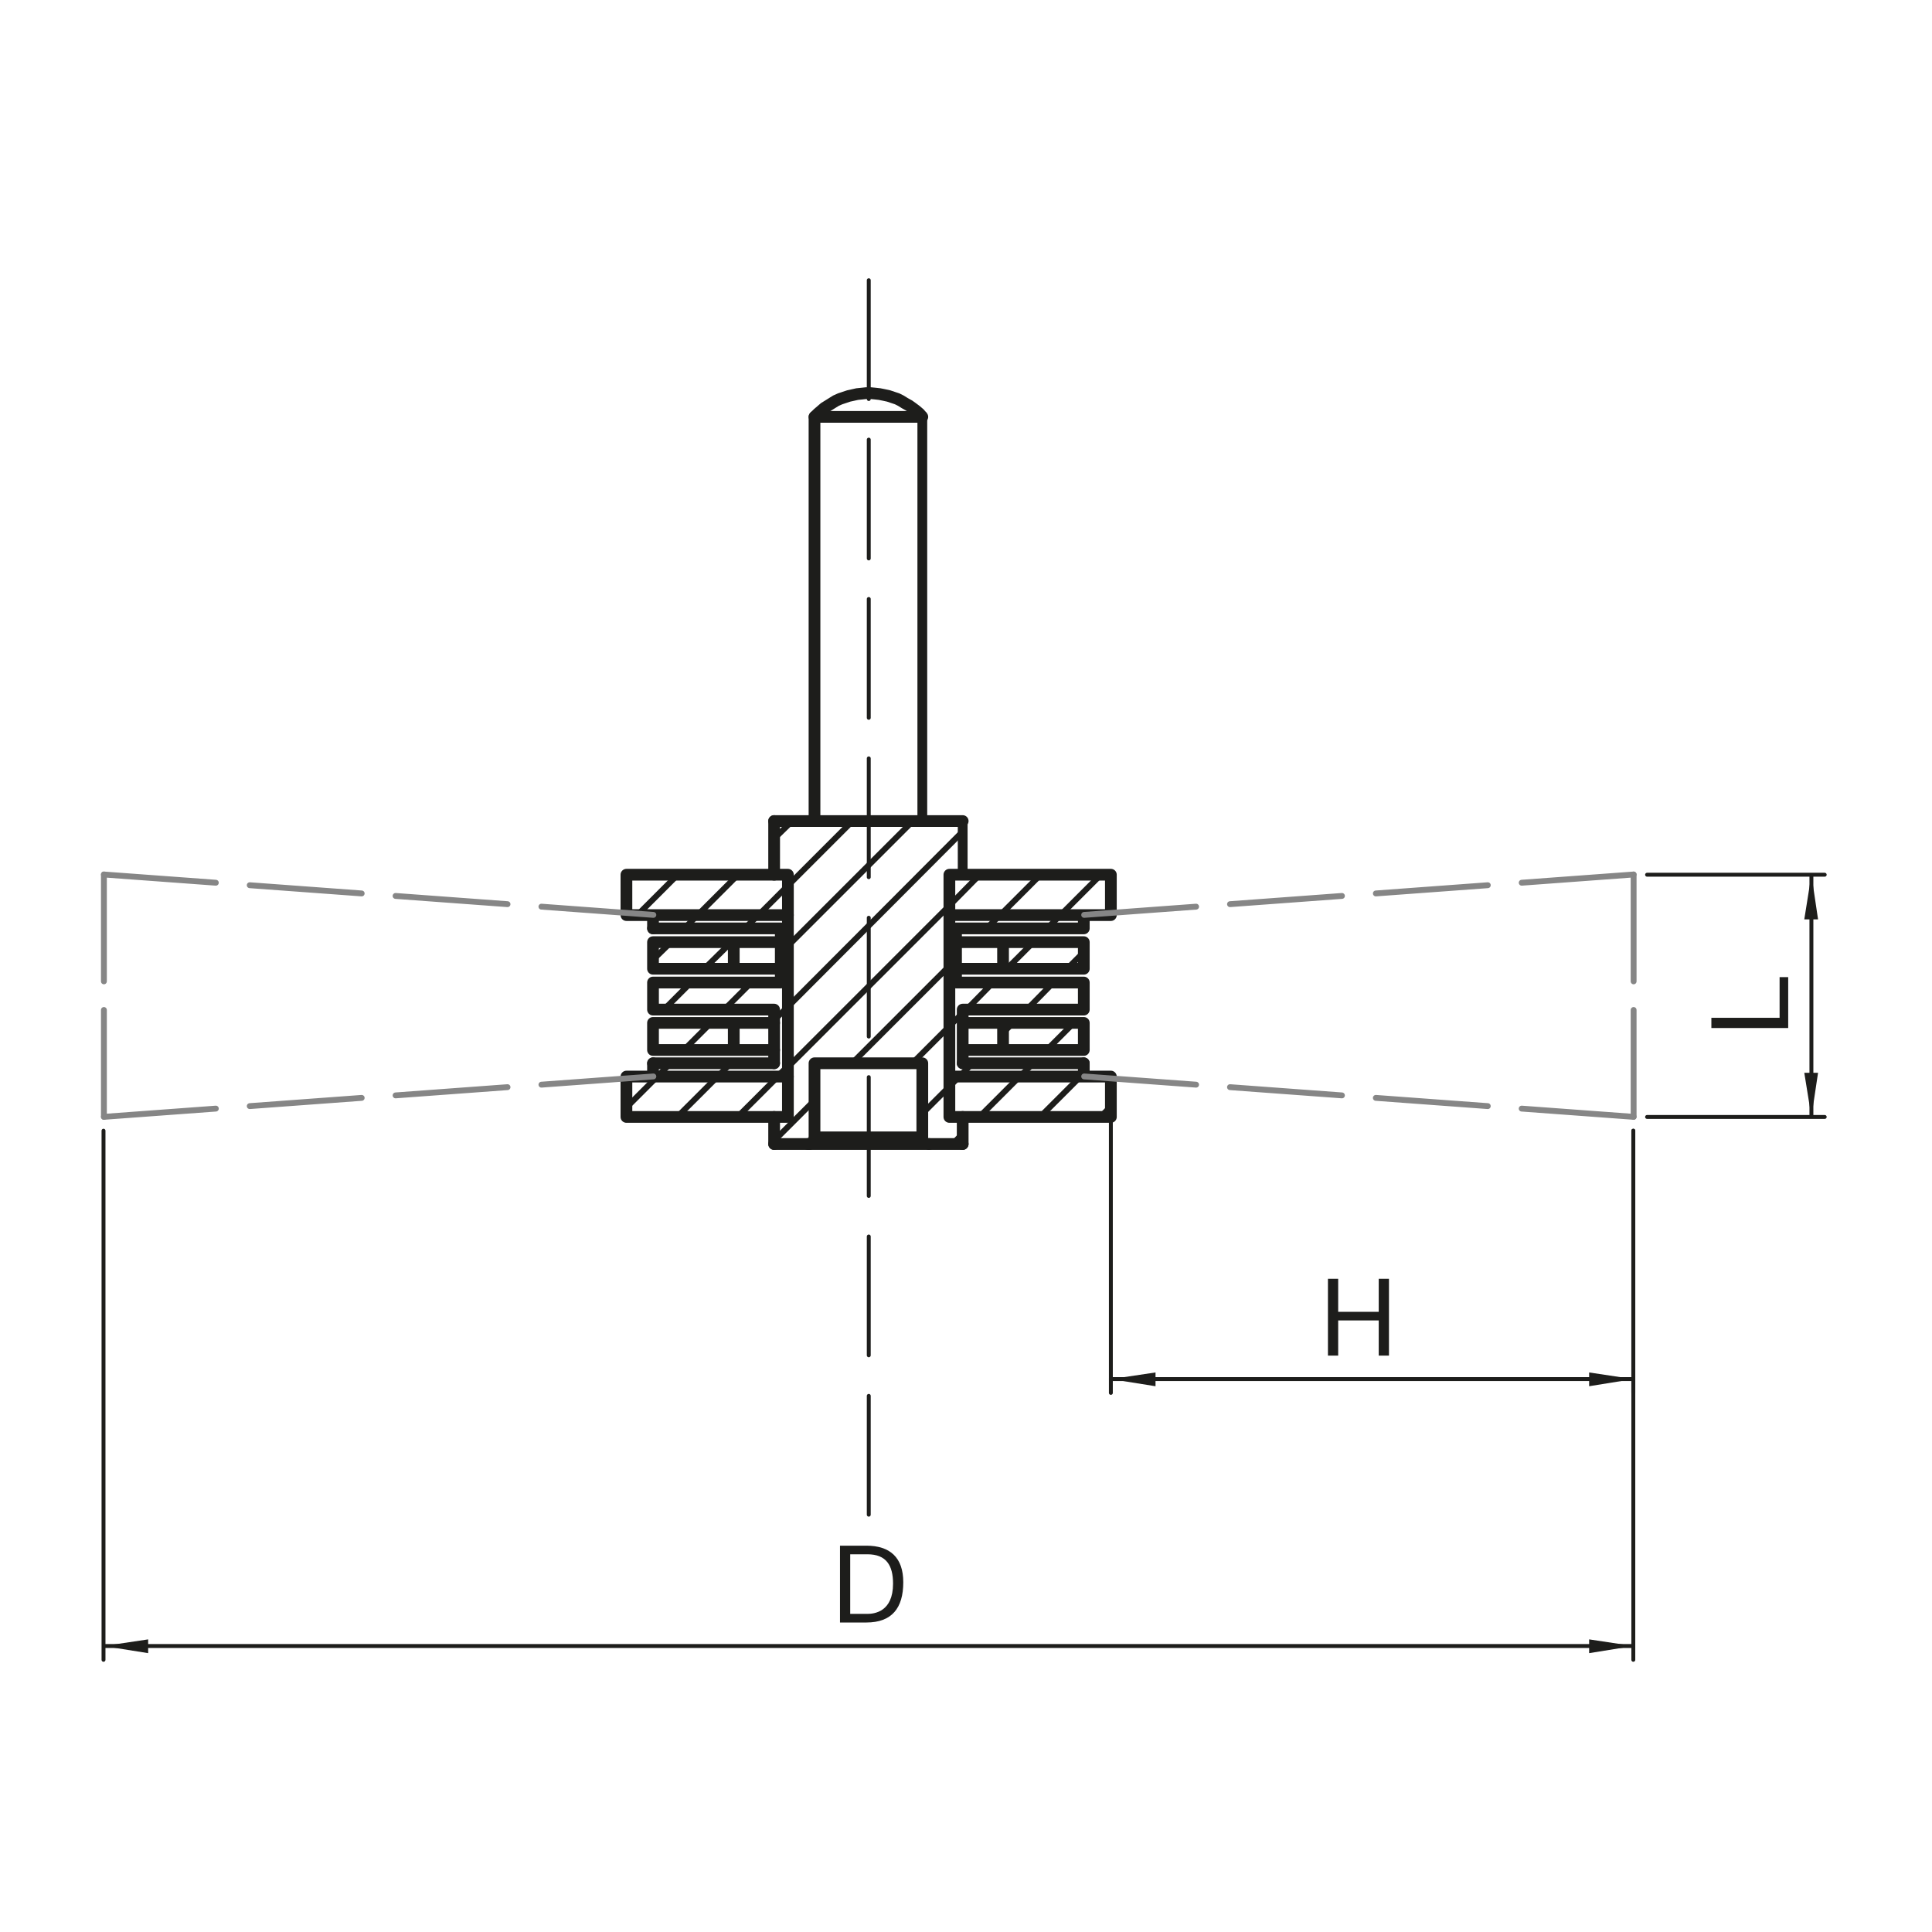 <?xml version="1.0" encoding="iso-8859-1"?>
<!-- Generator: Adobe Illustrator 22.0.1, SVG Export Plug-In . SVG Version: 6.00 Build 0)  -->
<svg version="1.1" id="Livello_1" xmlns="http://www.w3.org/2000/svg" xmlns:xlink="http://www.w3.org/1999/xlink" x="0px" y="0px"
	 viewBox="0 0 420 420" style="enable-background:new 0 0 420 420;" xml:space="preserve">
<g>
	<g>
		<defs>
			<rect id="SVGID_595_" x="21.95" y="60.498" width="375.15" height="300.753"/>
		</defs>
		<clipPath id="SVGID_2_">
			<use xlink:href="#SVGID_595_"  style="overflow:visible;"/>
		</clipPath>
		<path style="clip-path:url(#SVGID_2_);fill:#1D1D1B;" d="M184.828,350.845h3.699c1.518,0,5.613-0.42,5.613-6.573
			c0-3.975-1.473-6.384-5.568-6.384h-3.744V350.845z M182.608,336.017h5.73c5.148,0,8.025,2.574,8.025,7.953
			c0,5.592-2.457,8.748-8.025,8.748h-5.73V336.017z"/>
	</g>
	<polygon style="fill:#1D1D1B;" points="372.038,223.484 372.038,221.261 386.867,221.261 386.867,212.42 388.739,212.42 
		388.739,223.484 	"/>
	<polygon style="fill:#1D1D1B;" points="288.683,277.997 290.909,277.997 290.909,285.179 299.723,285.179 299.723,277.997 
		301.949,277.997 301.949,294.698 299.723,294.698 299.723,287.051 290.909,287.051 290.909,294.698 288.683,294.698 	"/>
	<polygon style="fill:#1D1D1B;" points="345.464,359.38 355.067,357.832 345.464,356.386 	"/>
	<polygon style="fill:#1D1D1B;" points="22.504,357.833 32.208,359.381 32.208,356.387 	"/>
	<polygon style="fill:#1D1D1B;" points="345.464,301.354 355.067,299.803 345.464,298.36 	"/>
	<polygon style="fill:#1D1D1B;" points="241.492,299.804 251.2,301.355 251.2,298.358 	"/>
	<polygon style="fill:#1D1D1B;" points="392.236,233.212 393.787,242.812 395.23,233.212 	"/>
	<polygon style="fill:#1D1D1B;" points="392.236,199.861 395.23,199.861 393.787,190.153 	"/>
	<polyline style="fill:none;stroke:#1D1D1B;stroke-width:2.127;stroke-miterlimit:10;" points="200.504,247.252 200.504,247.561 
		200.606,247.768 200.813,248.077 200.918,248.284 201.125,248.491 201.434,248.593 201.743,248.698 201.95,248.698 	"/>
	<path style="fill:none;stroke:#1D1D1B;stroke-width:2.55;stroke-miterlimit:10;" d="M200.503,90.625l-0.618-0.723l-0.723-0.621
		l-0.825-0.618l-0.723-0.516l-0.93-0.516l-0.825-0.516l-0.828-0.414l-0.927-0.309l-0.93-0.312l-0.93-0.204l-1.032-0.207l-0.93-0.105
		l-1.032-0.102h-0.93l-0.93,0.102l-1.032,0.105l-0.927,0.207l-0.93,0.204l-0.93,0.312l-0.93,0.309l-0.927,0.414l-0.828,0.516
		l-0.825,0.516l-0.828,0.516l-0.72,0.618l-0.723,0.621l-0.723,0.723 M175.621,248.698h0.309l0.312-0.102l0.204-0.105l0.207-0.207
		l0.207-0.204l0.102-0.312l0.105-0.207v-0.309"/>
	<g>
		<defs>
			<rect id="SVGID_597_" x="21.95" y="60.498" width="375.15" height="300.753"/>
		</defs>
		<clipPath id="SVGID_4_">
			<use xlink:href="#SVGID_597_"  style="overflow:visible;"/>
		</clipPath>
		
			<path style="clip-path:url(#SVGID_4_);fill:none;stroke:#1D1D1B;stroke-width:0.849;stroke-linecap:round;stroke-linejoin:round;stroke-miterlimit:10;" d="
			M22.503,245.806v115.02 M355.068,245.806v115.02 M22.503,357.832h332.565"/>
	</g>
	
		<line style="fill:none;stroke:#1D1D1B;stroke-width:0.849;stroke-linecap:round;stroke-linejoin:round;stroke-miterlimit:10;" x1="241.494" y1="299.806" x2="355.068" y2="299.806"/>
	<path style="fill:none;stroke:#1D1D1B;stroke-width:0.849;stroke-linecap:round;stroke-linejoin:round;stroke-miterlimit:10;" d="
		M358.061,190.157h38.616 M358.061,242.813h38.616 M393.785,190.157v52.656 M241.493,241.367v61.434 M355.067,245.807v56.994"/>
	<path style="fill:none;stroke:#1D1D1B;stroke-width:1.275;stroke-linecap:round;stroke-linejoin:round;stroke-miterlimit:10;" d="
		M212.998,190.155l-6.609,6.711 M226.213,190.155l-8.778,8.778 M239.326,190.155l-8.778,8.778 M147.331,190.155l-8.775,8.778
		 M160.444,190.155l-8.778,8.778 M171.283,192.531l-6.399,6.402 M208.558,234.036l-2.169,2.169 M221.668,234.036l-8.775,8.775
		 M234.886,234.036l-8.778,8.775 M241.492,240.54l-2.271,2.271 M142.891,234.036l-6.711,6.711 M156.004,234.036l-8.778,8.775
		 M169.117,234.036l-8.778,8.775 M224.665,204.816l-5.784,5.784 M235.609,206.985l-3.615,3.615 M145.885,204.816l-3.924,3.822
		 M158.998,204.816l-5.886,5.784 M220.225,222.369l-2.169,2.169 M233.44,222.369l-5.886,5.886 M154.558,222.369l-5.886,5.886"/>
	
		<line style="fill:none;stroke:#1D1D1B;stroke-width:1.53;stroke-linecap:round;stroke-linejoin:round;stroke-miterlimit:10;" x1="171.284" y1="231.971" x2="169.115" y2="234.035"/>
	<path style="fill:none;stroke:#1D1D1B;stroke-width:1.275;stroke-linecap:round;stroke-linejoin:round;stroke-miterlimit:10;" d="
		M151.667,198.933l-2.892,2.889 M150.221,213.594l-5.886,5.883 M164.882,198.933l-2.994,2.889 M145.781,231.144l-2.889,2.892
		 M163.334,213.594l-5.886,5.883 M171.284,205.644l-1.548,1.446 M158.894,231.144l-2.892,2.892 M171.284,218.859l-2.994,2.892"/>
	
		<line style="fill:none;stroke:#1D1D1B;stroke-width:1.53;stroke-linecap:round;stroke-linejoin:round;stroke-miterlimit:10;" x1="235.608" y1="233.314" x2="234.885" y2="234.037"/>
	<path style="fill:none;stroke:#1D1D1B;stroke-width:1.275;stroke-linecap:round;stroke-linejoin:round;stroke-miterlimit:10;" d="
		M209.28,246.427l-2.169,2.271 M206.388,236.203l-5.883,5.886 M206.388,223.093l-8.052,8.052 M206.388,209.98l-21.165,21.165
		 M177.066,239.2l-8.775,8.775 M206.388,196.867l-35.103,35.103 M209.28,180.76l-37.995,38.1 M198.438,178.489l-27.153,27.153
		 M185.325,178.489l-14.04,14.04 M172.212,178.489l-3.921,3.819 M207.834,208.534l-1.446,1.446 M217.437,198.931l-2.994,2.892
		 M209.28,220.201l-2.892,2.892 M215.889,213.592l-5.784,5.886 M230.55,198.931l-2.892,2.892 M211.449,231.145l-2.892,2.892
		 M229.002,213.592l-5.784,5.886 M224.664,231.145l-2.994,2.892"/>
	<path style="fill:none;stroke:#1D1D1B;stroke-width:2.55;stroke-linecap:round;stroke-linejoin:round;stroke-miterlimit:10;" d="
		M201.95,248.698h7.329 M168.29,248.698h7.332 M209.279,178.489h-8.775 M177.068,178.489h-8.778 M200.504,90.625h-23.436
		 M200.504,178.489h-23.436"/>
	<path style="fill:none;stroke:#1D1D1B;stroke-width:2.127;stroke-linecap:round;stroke-linejoin:round;stroke-miterlimit:10;" d="
		M171.284,242.812h-2.994 M209.279,242.812h-2.889 M206.39,190.156h2.889 M168.29,190.156h2.994"/>
	<path style="fill:none;stroke:#1D1D1B;stroke-width:2.55;stroke-linecap:round;stroke-linejoin:round;stroke-miterlimit:10;" d="
		M177.066,247.252h23.436 M201.948,248.698H175.62 M200.502,231.145v16.107 M177.066,247.252v-16.107 M177.066,231.145h23.436"/>
	<path style="fill:none;stroke:#1D1D1B;stroke-width:2.127;stroke-linecap:round;stroke-linejoin:round;stroke-miterlimit:10;" d="
		M206.39,242.812v-52.656 M171.284,190.156v52.656"/>
	<path style="fill:none;stroke:#1D1D1B;stroke-width:2.55;stroke-linecap:round;stroke-linejoin:round;stroke-miterlimit:10;" d="
		M168.29,178.49v11.667 M209.279,248.699v-5.886 M168.29,242.812v5.886"/>
	<path style="fill:none;stroke:#1D1D1B;stroke-width:2.127;stroke-linecap:round;stroke-linejoin:round;stroke-miterlimit:10;" d="
		M171.285,198.931h-29.322 M209.28,190.156v-11.667"/>
	
		<line style="fill:none;stroke:#1D1D1B;stroke-width:2.55;stroke-linecap:round;stroke-linejoin:round;stroke-miterlimit:10;" x1="168.29" y1="231.145" x2="141.962" y2="231.145"/>
	
		<line style="fill:none;stroke:#1D1D1B;stroke-width:2.127;stroke-linecap:round;stroke-linejoin:round;stroke-miterlimit:10;" x1="141.961" y1="234.037" x2="171.283" y2="234.037"/>
	<path style="fill:none;stroke:#1D1D1B;stroke-width:2.55;stroke-linecap:round;stroke-linejoin:round;stroke-miterlimit:10;" d="
		M141.961,213.592v5.886 M168.289,219.478v11.667 M169.735,201.823v11.769 M171.283,234.037v-35.106 M169.735,213.592h-27.774
		 M141.961,219.478h26.328 M141.961,201.823h27.774"/>
	
		<line style="fill:none;stroke:#1D1D1B;stroke-width:2.127;stroke-linecap:round;stroke-linejoin:round;stroke-miterlimit:10;" x1="235.608" y1="198.932" x2="206.388" y2="198.932"/>
	
		<line style="fill:none;stroke:#1D1D1B;stroke-width:2.55;stroke-linecap:round;stroke-linejoin:round;stroke-miterlimit:10;" x1="235.608" y1="231.145" x2="209.28" y2="231.145"/>
	
		<line style="fill:none;stroke:#1D1D1B;stroke-width:2.127;stroke-linecap:round;stroke-linejoin:round;stroke-miterlimit:10;" x1="206.389" y1="234.037" x2="235.609" y2="234.037"/>
	<path style="fill:none;stroke:#1D1D1B;stroke-width:2.55;stroke-linecap:round;stroke-linejoin:round;stroke-miterlimit:10;" d="
		M177.066,90.625v87.864 M235.608,228.256v-5.886 M141.96,222.37v5.886 M218.055,222.37v5.886 M159.513,228.256v-5.886
		 M159.513,228.256h8.775 M209.28,228.256h8.775 M159.513,222.37h8.775 M209.28,222.37h8.775 M218.055,228.256h17.553
		 M235.608,222.37h-17.553 M141.96,228.256h17.553 M159.513,222.37H141.96 M235.608,210.598v-5.781 M141.96,204.817v5.781
		 M218.055,204.817v5.781 M159.513,210.598v-5.781 M159.513,204.817h10.221 M207.834,204.817h10.221 M159.513,210.598h10.221
		 M207.834,210.598h10.221 M235.608,204.817h-17.553 M218.055,210.598h17.553 M159.513,204.817H141.96 M141.96,210.598h17.553
		 M206.388,234.037v8.775 M241.494,234.037h-35.106 M241.494,242.812v-8.775 M206.388,242.812h35.106 M136.179,234.037v8.775
		 M171.285,242.812v-8.775 M136.179,242.812h35.106 M171.285,234.037h-35.106 M241.494,198.931v-8.775 M136.179,190.156v8.775
		 M206.388,190.156v8.775 M206.388,198.931h35.106 M241.494,190.156h-35.106 M171.285,198.931v-8.775 M136.179,198.931h35.106
		 M171.285,190.156h-35.106 M235.608,234.037v-2.892 M141.96,231.145v2.892 M235.608,201.823v-2.892 M141.96,198.931v2.892
		 M207.834,213.592v-11.769 M235.608,213.592h-27.774 M235.608,219.478v-5.886 M209.28,219.478h26.328 M209.28,231.145v-11.667
		 M206.388,198.931v35.106 M207.834,201.823h27.774"/>
	
		<line style="fill:none;stroke:#1D1D1B;stroke-width:2.127;stroke-linecap:round;stroke-linejoin:round;stroke-miterlimit:10;" x1="200.504" y1="178.489" x2="200.504" y2="90.625"/>
	<g>
		<defs>
			<rect id="SVGID_599_" x="21.95" y="60.498" width="375.15" height="300.753"/>
		</defs>
		<clipPath id="SVGID_6_">
			<use xlink:href="#SVGID_599_"  style="overflow:visible;"/>
		</clipPath>
		
			<line style="clip-path:url(#SVGID_6_);fill:none;stroke:#868686;stroke-width:1.275;stroke-linecap:round;stroke-linejoin:round;stroke-miterlimit:10;stroke-dasharray:24.399,7.392;" x1="142.034" y1="198.889" x2="22.589" y2="190.108"/>
		
			<line style="clip-path:url(#SVGID_6_);fill:none;stroke:#868686;stroke-width:1.275;stroke-linecap:round;stroke-linejoin:round;stroke-miterlimit:10;stroke-dasharray:23.229,6.222;" x1="22.588" y1="190.109" x2="22.588" y2="242.792"/>
		
			<line style="clip-path:url(#SVGID_6_);fill:none;stroke:#868686;stroke-width:1.275;stroke-linecap:round;stroke-linejoin:round;stroke-miterlimit:10;stroke-dasharray:24.399,7.392;" x1="22.588" y1="242.79" x2="142.033" y2="234.009"/>
	</g>
	
		<line style="fill:none;stroke:#1D1D1B;stroke-width:0.849;stroke-linecap:round;stroke-linejoin:round;stroke-miterlimit:10;stroke-dasharray:25.827,8.82;" x1="188.862" y1="329.279" x2="188.862" y2="60.923"/>
	
		<line style="fill:none;stroke:#868686;stroke-width:1.275;stroke-linecap:round;stroke-linejoin:round;stroke-miterlimit:10;stroke-dasharray:24.399,7.392;" x1="235.689" y1="198.889" x2="355.134" y2="190.108"/>
	
		<line style="fill:none;stroke:#868686;stroke-width:1.275;stroke-linecap:round;stroke-linejoin:round;stroke-miterlimit:10;stroke-dasharray:23.229,6.222;" x1="355.135" y1="190.109" x2="355.135" y2="242.792"/>
	
		<line style="fill:none;stroke:#868686;stroke-width:1.275;stroke-linecap:round;stroke-linejoin:round;stroke-miterlimit:10;stroke-dasharray:24.399,7.392;" x1="355.135" y1="242.79" x2="235.69" y2="234.009"/>
</g>
</svg>
